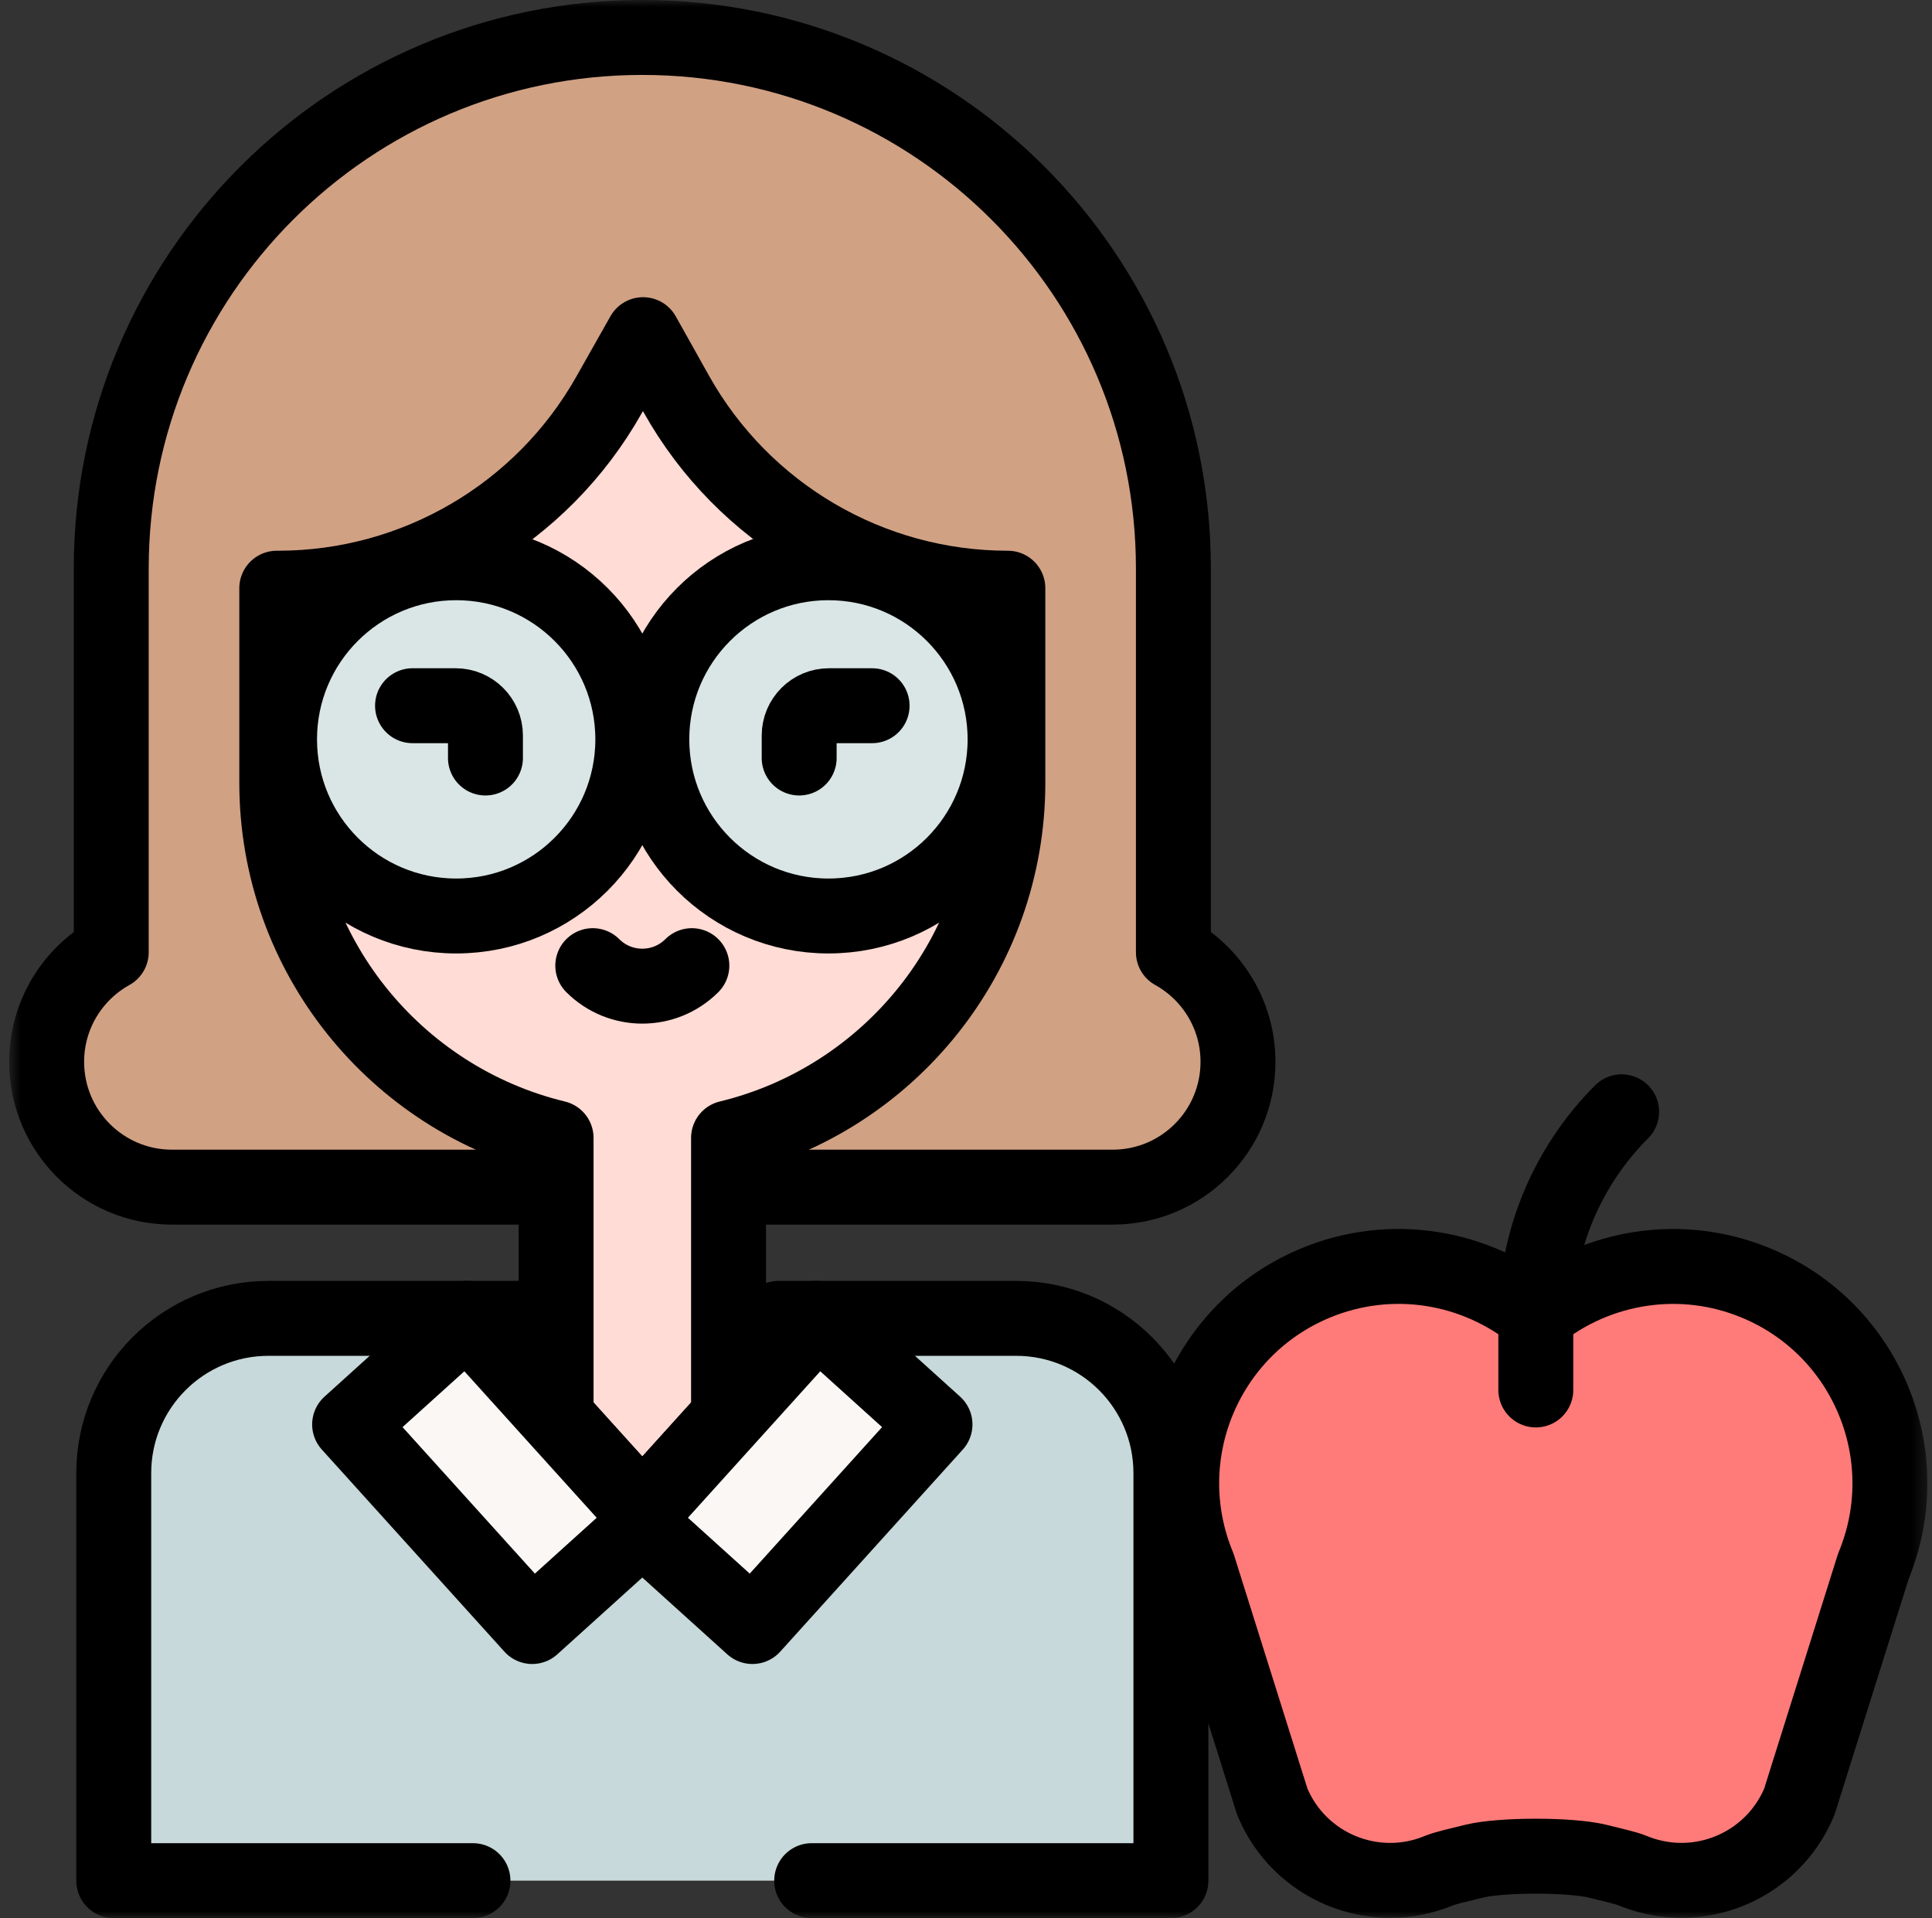 <svg width="140" height="139" viewBox="0 0 140 139" fill="none" xmlns="http://www.w3.org/2000/svg">
<rect x="0" y="0" width="140" height="139" fill="#333333" stroke="none"/>
<g clip-path="url(#clip0_101_1285)">
<mask id="mask0_101_1285" style="mask-type:luminance" maskUnits="userSpaceOnUse" x="0" y="0" width="140" height="139">
<path d="M0.666 1.52588e-05H139.666V139H0.666V1.52588e-05Z" fill="white"/>
</mask>
<g mask="url(#mask0_101_1285)">
<path d="M53.108 86.029H80.629C85.644 86.029 89.709 81.964 89.709 76.95C89.709 73.532 87.82 70.555 85.029 69.006V41.198C85.029 19.944 67.799 2.715 46.546 2.715H46.544C25.291 2.715 8.061 19.944 8.061 41.198V69.006C5.27 70.555 3.381 73.532 3.381 76.95C3.381 81.964 7.446 86.029 12.46 86.029H39.941" fill="#D1A184"/>
<path d="M53.108 86.029H80.629C85.644 86.029 89.709 81.964 89.709 76.95C89.709 73.532 87.82 70.555 85.029 69.006V41.198C85.029 19.944 67.799 2.715 46.546 2.715H46.544C25.291 2.715 8.061 19.944 8.061 41.198V69.006C5.27 70.555 3.381 73.532 3.381 76.95C3.381 81.964 7.446 86.029 12.46 86.029H39.941" stroke="black" stroke-width="5.43" stroke-miterlimit="10" stroke-linecap="round" stroke-linejoin="round"/>
<path d="M84.847 136.285H8.242V106.752C8.242 100.559 13.262 95.538 19.456 95.538H73.633C79.826 95.538 84.847 100.559 84.847 106.752V136.285Z" fill="#C7D9DA"/>
<path d="M37.95 95.538H19.456C13.262 95.538 8.242 100.559 8.242 106.752V136.285H34.272" stroke="black" stroke-width="5.43" stroke-miterlimit="10" stroke-linecap="round" stroke-linejoin="round"/>
<path d="M58.818 136.285H84.848V106.752C84.848 100.559 79.827 95.538 73.634 95.538H56.412" stroke="black" stroke-width="5.43" stroke-miterlimit="10" stroke-linecap="round" stroke-linejoin="round"/>
<path d="M73.033 42.625C63.063 42.628 53.871 37.242 49.002 28.542L46.6 24.252L44.121 28.639C39.247 37.266 30.111 42.607 20.202 42.625L20.056 42.625V56.716C20.056 69.192 28.682 79.653 40.296 82.462V102.68L46.544 109.596L52.793 102.68V82.462C64.407 79.653 73.033 69.192 73.033 56.716V42.625Z" fill="#FFDCD5"/>
<path d="M73.033 42.625C63.063 42.628 53.871 37.242 49.002 28.542L46.6 24.252L44.121 28.639C39.247 37.266 30.111 42.607 20.202 42.625L20.056 42.625V56.716C20.056 69.192 28.682 79.653 40.296 82.462V102.68L46.544 109.596L52.793 102.68V82.462C64.407 79.653 73.033 69.192 73.033 56.716V42.625Z" stroke="black" stroke-width="5.43" stroke-miterlimit="10" stroke-linecap="round" stroke-linejoin="round"/>
<path d="M72.832 53.58C72.832 60.648 67.102 66.379 60.032 66.379C52.963 66.379 47.233 60.648 47.233 53.58C47.233 46.511 52.963 40.78 60.032 40.78C67.102 40.78 72.832 46.511 72.832 53.58Z" fill="#DAE6E6"/>
<path d="M72.832 53.58C72.832 60.648 67.102 66.379 60.032 66.379C52.963 66.379 47.233 60.648 47.233 53.58C47.233 46.511 52.963 40.78 60.032 40.78C67.102 40.78 72.832 46.511 72.832 53.58Z" stroke="black" stroke-width="5.43" stroke-miterlimit="10" stroke-linecap="round" stroke-linejoin="round"/>
<path d="M45.856 53.58C45.856 60.648 40.126 66.379 33.056 66.379C25.988 66.379 20.257 60.648 20.257 53.58C20.257 46.511 25.988 40.78 33.056 40.78C40.126 40.78 45.856 46.511 45.856 53.58Z" fill="#DAE6E6"/>
<path d="M45.856 53.58C45.856 60.648 40.126 66.379 33.056 66.379C25.988 66.379 20.257 60.648 20.257 53.58C20.257 46.511 25.988 40.78 33.056 40.78C40.126 40.78 45.856 46.511 45.856 53.58Z" stroke="black" stroke-width="5.43" stroke-miterlimit="10" stroke-linecap="round" stroke-linejoin="round"/>
<path d="M67.753 103.225L59.245 95.538L46.544 109.597L33.844 95.538L25.335 103.225L38.565 117.87L46.544 110.661L54.523 117.87L67.753 103.225Z" fill="#FAF7F5"/>
<path d="M67.753 103.225L59.245 95.538L46.544 109.597L33.844 95.538L25.335 103.225L38.565 117.87L46.544 110.661L54.523 117.87L67.753 103.225Z" stroke="black" stroke-width="5.43" stroke-miterlimit="10" stroke-linecap="round" stroke-linejoin="round"/>
<path d="M57.911 54.931V53.301C57.911 52.108 58.878 51.141 60.072 51.141H63.196" stroke="black" stroke-width="5.43" stroke-miterlimit="10" stroke-linecap="round" stroke-linejoin="round"/>
<path d="M35.178 54.931V53.301C35.178 52.108 34.211 51.141 33.017 51.141H29.894" stroke="black" stroke-width="5.43" stroke-miterlimit="10" stroke-linecap="round" stroke-linejoin="round"/>
<path d="M50.134 69.978C48.151 71.959 44.937 71.959 42.955 69.978" stroke="black" stroke-width="5.43" stroke-miterlimit="10" stroke-linecap="round" stroke-linejoin="round"/>
<path d="M127.248 92.974C124.554 91.858 121.728 91.549 119.036 91.933L119.036 91.932C116.201 92.336 113.514 93.508 111.29 95.323C106.955 91.786 100.865 90.682 95.333 92.974C87.316 96.294 83.509 105.485 86.83 113.502L92.192 130.556C94.147 135.274 99.555 137.515 104.273 135.56C104.742 135.366 105.758 135.138 106.804 134.879C108.784 134.39 113.798 134.39 115.778 134.879C116.824 135.138 117.839 135.366 118.308 135.56C119.013 135.852 119.733 136.049 120.454 136.159C124.564 136.788 128.726 134.57 130.389 130.556L135.751 113.502C139.072 105.485 135.265 96.294 127.248 92.974Z" fill="#FF7B79"/>
<path d="M127.248 92.974C124.554 91.858 121.728 91.549 119.036 91.933L119.036 91.932C116.201 92.336 113.514 93.508 111.29 95.323C106.955 91.786 100.865 90.682 95.333 92.974C87.316 96.294 83.509 105.485 86.83 113.502L92.192 130.556C94.147 135.274 99.555 137.515 104.273 135.56C104.742 135.366 105.758 135.138 106.804 134.879C108.784 134.39 113.798 134.39 115.778 134.879C116.824 135.138 117.839 135.366 118.308 135.56C119.013 135.852 119.733 136.049 120.454 136.159C124.564 136.788 128.726 134.57 130.389 130.556L135.751 113.502C139.072 105.485 135.265 96.294 127.248 92.974Z" stroke="black" stroke-width="5.43" stroke-miterlimit="10" stroke-linecap="round" stroke-linejoin="round"/>
<path d="M111.291 100.726V95.584C111.291 89.952 113.528 84.551 117.51 80.569" stroke="black" stroke-width="5.43" stroke-miterlimit="10" stroke-linecap="round" stroke-linejoin="round"/>
</g>
</g>
<defs>
<clipPath id="clip0_101_1285">
<rect width="139" height="139" fill="white" transform="translate(0.667)"/>
</clipPath>
</defs>
</svg>
